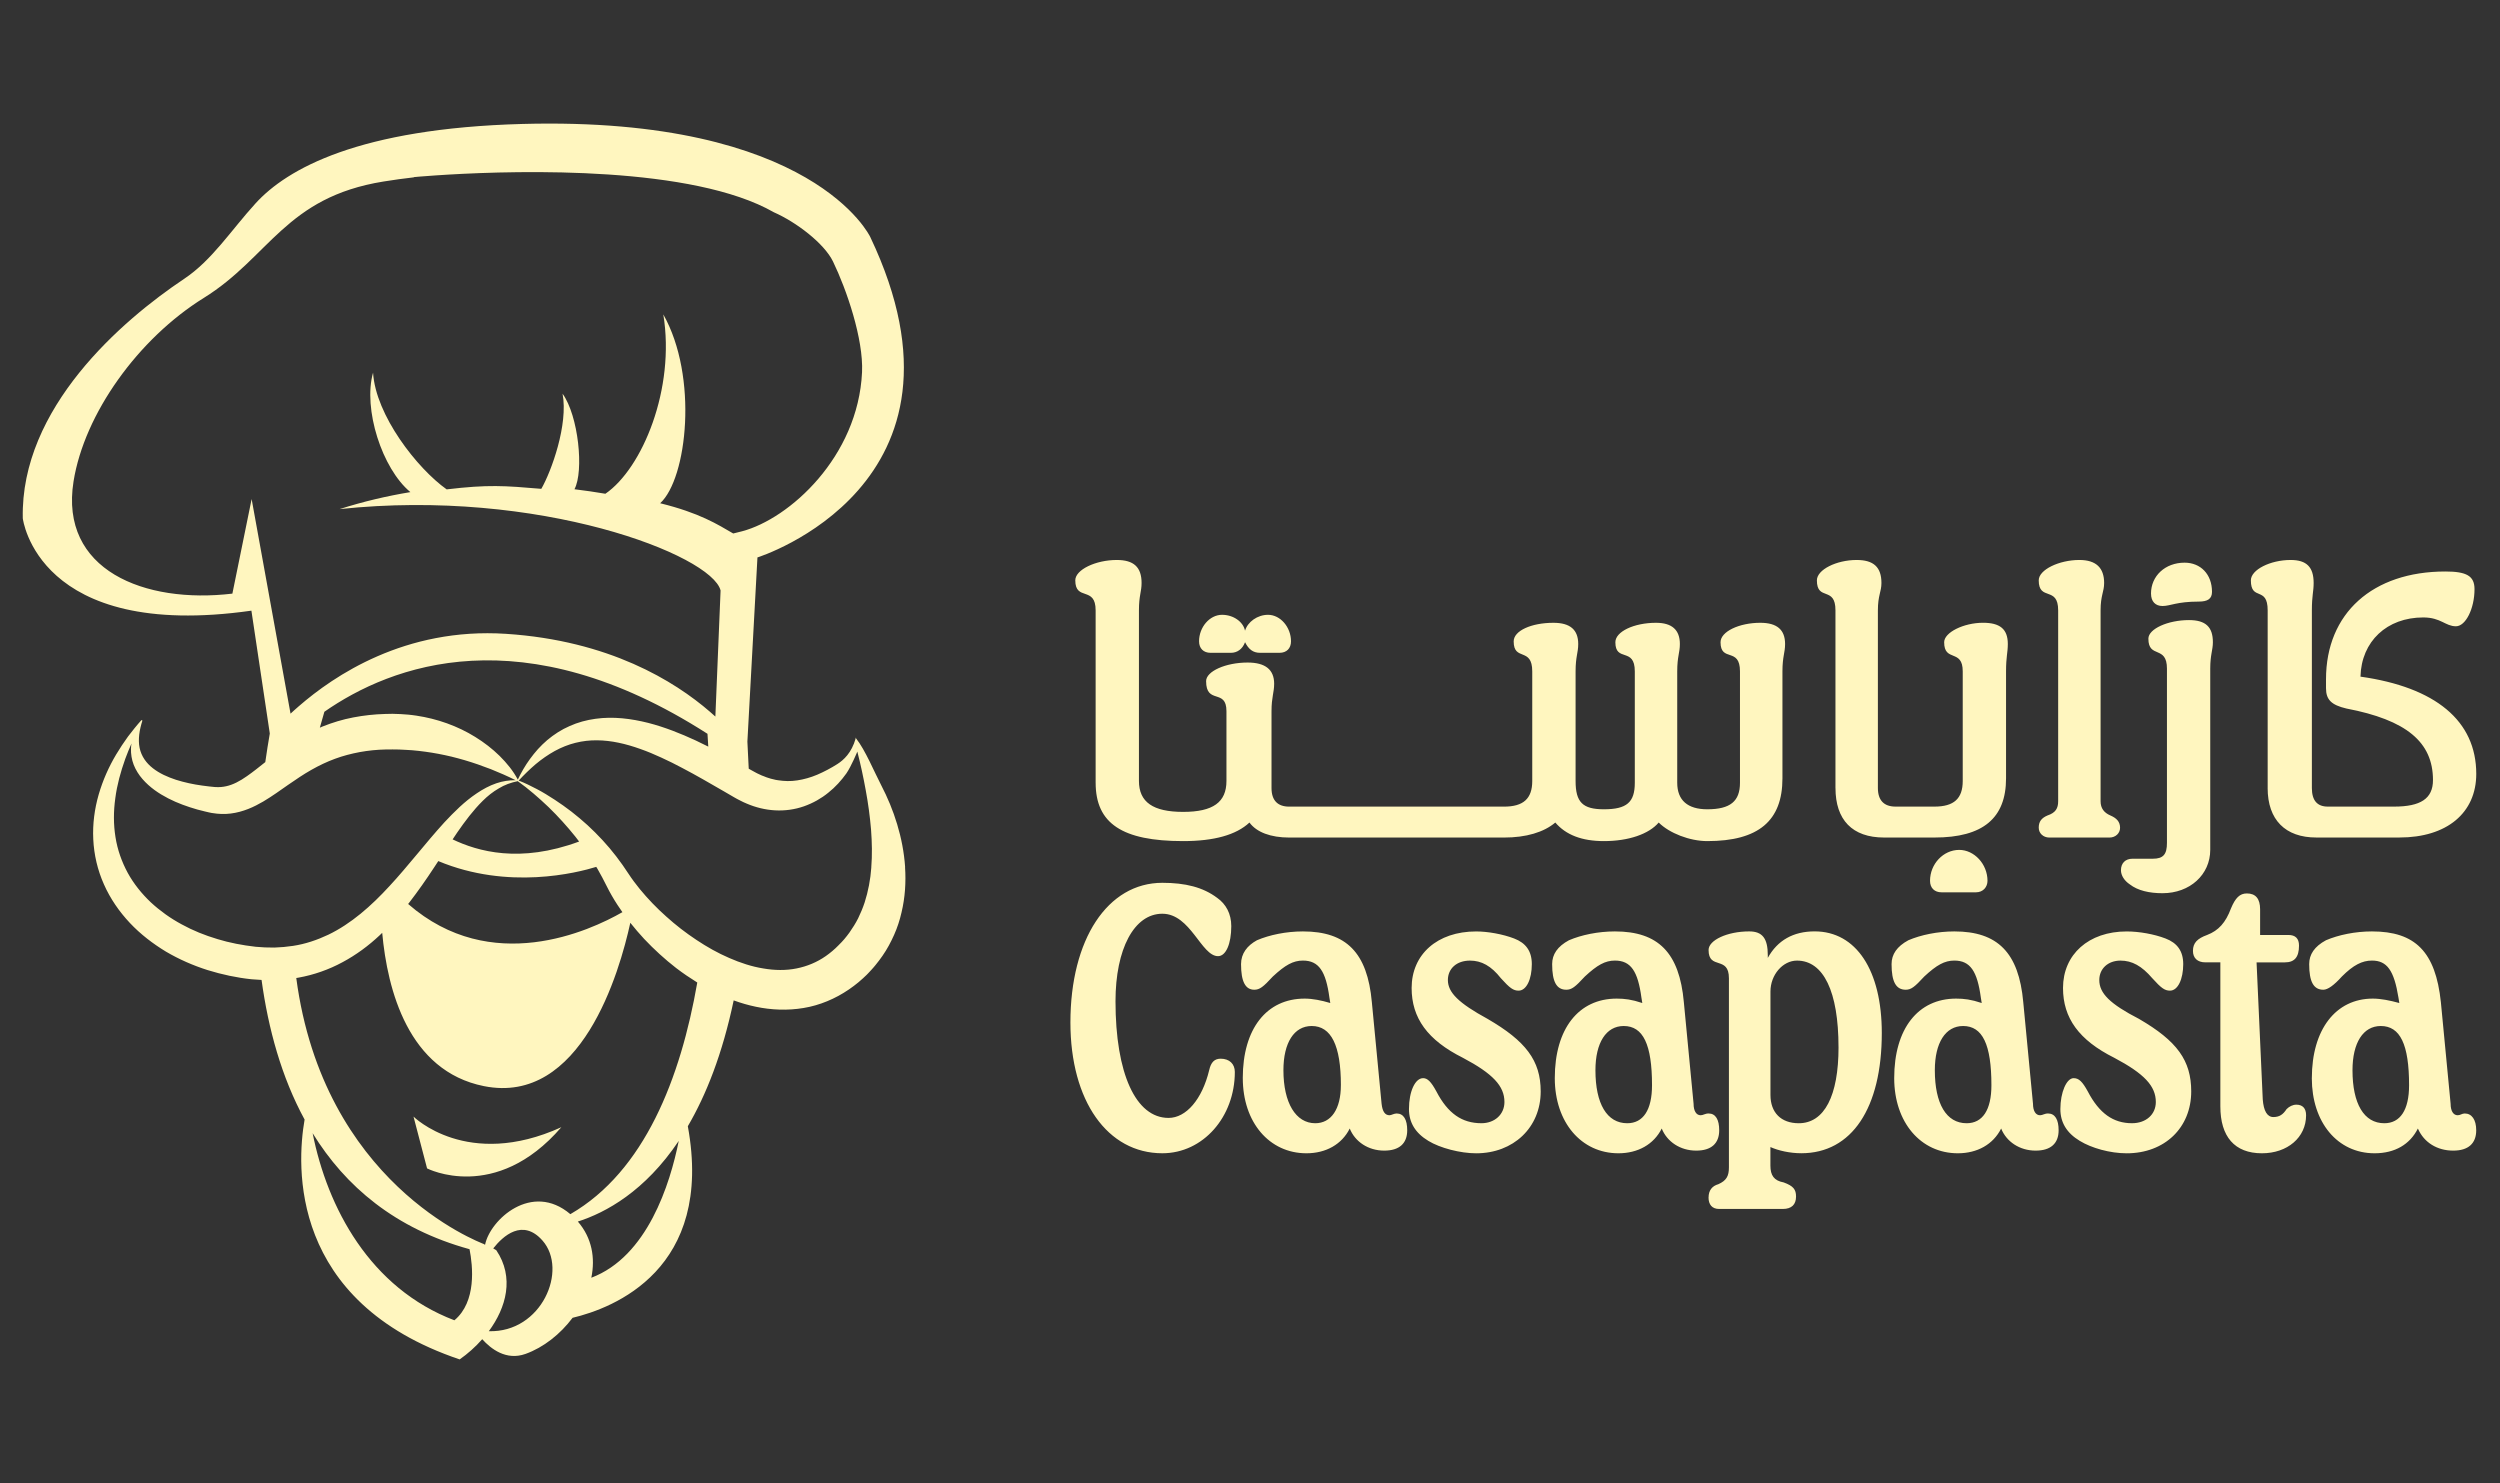 <?xml version="1.0" encoding="UTF-8"?>
<svg id="Capa_1" data-name="Capa 1" xmlns="http://www.w3.org/2000/svg" viewBox="0 0 1098.43 651.78">
  <rect x="0" y="0" width="1098.43" height="651.78" fill="#333333" stroke="none"/>
  <defs>
    <style>
      .cls-1 {
        fill: #fff6bf;
      }
    </style>
  </defs>
  <path class="cls-1" d="M481.39,343.91v-75.73c0-10.88-8.94-3.88-8.94-13.2,0-4.66,8.94-8.94,18.25-8.94,7.38,0,10.88,3.1,10.88,10.1,0,3.88-1.16,5.44-1.16,12.04v74.95c0,9.32,6.22,13.59,19.42,13.59s19.03-4.28,19.03-13.59v-30.67c0-10.1-8.94-2.72-8.94-13.2,0-4.28,8.54-8.16,18.25-8.16,7.76,0,11.65,3.1,11.65,9.32,0,3.88-1.16,5.82-1.16,12.04v33.79c0,5.44,2.72,8.16,7.76,8.16h94.37c8.54,0,12.43-3.5,12.43-11.26v-48.15c0-10.88-8.16-4.28-8.16-13.2,0-4.66,7.76-8.16,17.48-8.16,7.38,0,10.88,3.1,10.88,9.32,0,3.88-1.16,5.44-1.16,12.04v48.15c0,9.32,3.1,12.43,12.43,12.43,10.1,0,13.59-3.1,13.59-11.65v-48.93c0-10.88-8.54-3.88-8.54-12.82,0-4.66,8.16-8.54,17.86-8.54,6.99,0,10.48,3.1,10.48,9.32,0,3.88-1.16,5.44-1.16,12.04v48.93c0,7.76,4.66,11.65,13.2,11.65,10.1,0,14.37-3.5,14.37-11.65v-48.93c0-10.88-8.54-3.88-8.54-12.82,0-4.66,8.16-8.54,17.48-8.54,7.38,0,10.88,3.1,10.88,9.32,0,3.88-1.16,5.44-1.16,12.04v46.99c0,18.64-10.48,27.57-33.01,27.57-7.76,0-16.7-3.5-21.36-8.16-4.28,5.05-13.2,8.16-24.07,8.16-9.71,0-16.7-2.72-21.36-8.16-5.05,4.28-12.82,6.6-22.53,6.6h-94.37c-8.16,0-14.37-2.34-17.48-6.6-5.82,5.44-15.53,8.16-29.13,8.16-26.79,0-38.45-7.76-38.45-25.63h-.02ZM526.83,281.78c0-6.22,4.66-11.65,10.1-11.65,5.05,0,9.32,3.1,10.1,6.99,1.16-3.88,5.44-6.99,10.1-6.99,5.44,0,10.1,5.44,10.1,11.65,0,3.1-1.94,5.05-5.05,5.05h-8.54c-3.1,0-5.05-1.56-6.6-4.66-1.16,3.1-3.5,4.66-6.22,4.66h-8.94c-3.1,0-5.05-1.94-5.05-5.05h.01ZM806.45,346.24v-78.06c0-10.88-8.16-3.88-8.16-13.2,0-4.66,8.54-8.94,17.48-8.94,7.38,0,10.88,3.1,10.88,10.1,0,3.88-1.56,5.44-1.56,12.04v78.06c0,5.44,2.72,8.16,7.76,8.16h17.09c8.54,0,12.43-3.5,12.43-11.26v-48.15c0-10.1-8.16-3.88-8.16-12.82,0-4.28,8.54-8.54,17.09-8.54,7.38,0,10.88,2.72,10.88,9.32,0,3.88-.78,5.44-.78,12.04v46.99c0,17.48-10.1,26.01-31.45,26.01h-22.13c-13.98,0-21.36-7.76-21.36-21.75h-.01ZM848,387.01c0-7.38,5.82-13.59,12.82-13.59,6.6,0,12.43,6.22,12.43,13.59,0,2.72-1.94,5.05-5.05,5.05h-15.15c-3.1,0-5.05-1.94-5.05-5.05h.01ZM895.76,363.72c0-2.72,1.16-4.28,3.88-5.44,3.5-1.16,4.66-3.1,4.66-6.22v-83.88c0-10.88-8.54-3.88-8.54-13.2,0-4.66,8.94-8.94,17.86-8.94,7.38,0,10.88,3.5,10.88,10.1,0,3.88-1.56,5.44-1.56,12.04v83.88c0,3.1,1.56,5.05,4.28,6.22s4.28,2.72,4.28,5.44c0,2.34-1.94,4.28-4.66,4.28h-26.41c-2.72,0-4.66-1.94-4.66-4.28ZM935.77,388.57c-2.34-1.56-3.88-3.88-3.88-6.22,0-3.1,1.94-5.05,5.05-5.05h8.94c4.66,0,6.22-1.94,6.22-6.99v-76.5c0-10.48-8.16-4.28-8.16-13.2,0-4.28,8.54-8.16,17.86-8.16,7.38,0,10.48,3.1,10.48,9.71,0,3.5-1.16,5.44-1.16,11.65v79.61c0,10.88-8.94,19.03-20.97,19.03-5.82,0-10.88-1.16-14.37-3.88h0ZM945.09,260.81c0-7.76,6.22-13.59,14.76-13.59,6.99,0,12.04,5.05,12.04,12.82,0,3.1-1.94,4.28-5.82,4.28-9.71,0-12.43,1.94-15.92,1.94-3.1,0-5.05-1.94-5.05-5.44h0ZM996.35,346.24v-78.06c0-10.88-7.38-3.88-7.38-13.2,0-4.66,8.54-8.94,17.48-8.94,6.99,0,10.1,3.1,10.1,10.1,0,3.88-.78,5.44-.78,12.04v78.06c0,5.44,2.34,8.16,6.99,8.16h29.13c11.65,0,17.09-3.5,17.09-11.65,0-16.7-11.65-26.41-38.06-31.45-6.6-1.56-8.94-3.88-8.94-8.94v-3.88c0-29.13,20.58-47.38,52.43-47.38,9.32,0,12.82,1.94,12.82,7.76,0,8.54-3.88,16.31-8.16,16.31-4.66,0-6.6-3.88-14.37-3.88-15.92,0-27.19,10.48-27.57,26.01,33.01,4.66,50.87,19.42,50.87,42.72,0,17.09-12.82,27.96-33.79,27.96h-36.51c-13.59,0-21.36-7.76-21.36-21.75h.01ZM470.31,449.24c0-36.51,16.31-61.36,40.39-61.36,10.1,0,17.86,1.94,24.07,6.6,3.88,2.72,6.22,6.99,6.22,12.43,0,7.76-2.34,13.2-5.82,13.2-7.38,0-12.04-18.64-24.47-18.64s-20.58,15.53-20.58,38.45c0,31.85,8.94,51.26,23.3,51.26,7.76,0,14.76-8.16,17.86-20.97.78-3.5,2.34-5.05,5.05-5.05,3.88,0,6.22,2.34,6.22,5.82,0,19.81-13.98,35.73-31.85,35.73-24.07,0-40.39-22.91-40.39-57.48h0ZM546.04,473.71c0-21.75,10.48-34.95,27.19-34.95,3.5,0,7.38.78,11.26,1.94l-.38-2.34c-1.56-11.65-4.66-16.31-11.65-16.31-4.28,0-7.76,1.94-13.2,6.99-4.28,4.66-5.82,5.82-8.16,5.82-3.88,0-5.82-3.5-5.82-11.26,0-4.66,2.72-8.16,6.99-10.48,5.44-2.34,12.82-3.88,20.19-3.88,19.03,0,28.35,9.32,30.29,31.07l4.28,44.66c.38,3.5,1.56,5.04,3.5,5.04.78,0,1.94-.78,3.1-.78,3.1,0,4.66,2.72,4.66,7.38,0,5.82-3.5,8.94-10.1,8.94-6.99,0-12.82-3.88-15.15-9.71-3.5,6.99-10.48,10.88-19.03,10.88-16.31,0-27.96-13.59-27.96-33.01h-.01ZM589.15,476.81c0-17.48-4.28-26.01-12.82-26.01-7.76,0-12.43,7.38-12.43,19.42,0,14.37,5.44,23.3,13.98,23.3,6.99,0,11.26-6.22,11.26-16.7h.01ZM627.6,501.28c-5.82-3.5-8.54-8.16-8.54-13.98,0-7.76,2.72-13.59,6.22-13.59,1.94,0,3.5,1.56,5.82,5.82,5.05,9.71,11.26,13.98,19.81,13.98,5.82,0,10.1-3.88,10.1-9.32,0-6.99-5.05-12.43-18.25-19.42-15.53-7.76-22.53-17.48-22.53-30.67,0-14.76,11.26-24.85,28.35-24.85,5.05,0,11.65,1.16,16.7,3.1,5.05,1.94,7.76,5.44,7.76,11.26,0,6.6-2.34,11.65-5.82,11.65-2.34,0-3.88-1.16-7.76-5.44-4.28-5.44-8.54-7.76-13.59-7.76-5.82,0-9.71,3.5-9.71,8.54,0,5.44,4.66,10.1,17.48,17.09,16.7,9.71,23.3,18.25,23.3,31.85,0,15.92-12.04,27.19-28.35,27.19-6.99,0-15.92-2.34-20.97-5.44h.01ZM683.13,473.71c0-21.75,10.48-34.95,27.19-34.95,3.5,0,6.6.38,11.26,1.94l-.38-2.34c-1.56-11.65-4.66-16.31-11.65-16.31-4.28,0-7.76,1.94-13.2,6.99-4.28,4.66-5.82,5.82-8.16,5.82-4.28,0-6.22-3.5-6.22-11.26,0-4.28,2.34-7.76,7.38-10.48,5.44-2.34,12.82-3.88,20.19-3.88,19.03,0,28.35,9.32,30.29,31.07l4.28,44.66c0,3.1,1.16,5.04,3.1,5.04,1.16,0,1.94-.78,3.5-.78,3.1,0,4.66,2.72,4.66,7.38,0,5.82-3.5,8.94-10.1,8.94-6.99,0-12.82-3.88-15.15-9.71-3.5,6.99-10.48,10.88-19.03,10.88-16.31,0-27.96-13.59-27.96-33.01h0ZM725.85,476.81c0-17.86-3.88-26.01-12.43-26.01-7.76,0-12.43,7.38-12.43,19.42,0,14.76,5.05,23.3,13.98,23.3,6.99,0,10.88-5.82,10.88-16.7h.01ZM750.7,526.13c0-3.1,1.56-5.05,4.28-5.82,3.5-1.56,4.66-3.5,4.66-7.38v-83.11c0-10.1-8.94-3.5-8.94-12.43,0-4.28,8.16-8.16,17.86-8.16,5.82,0,8.16,3.1,8.16,10.48v1.16c4.28-7.76,11.26-11.65,20.58-11.65,18.25,0,29.51,17.09,29.51,44.66,0,33.01-13.2,52.82-35.35,52.82-5.05,0-10.1-1.16-13.59-2.72v8.16c0,4.28,1.56,6.6,5.82,7.38,4.28,1.56,5.44,3.1,5.44,6.22,0,3.5-1.94,5.44-5.82,5.44h-27.97c-3.1,0-4.66-1.94-4.66-5.05h.02ZM807.79,460.11c0-24.47-6.6-38.05-18.25-38.05-6.22,0-11.65,6.22-11.65,13.59v45.44c0,7.76,4.66,12.43,12.43,12.43,11.26,0,17.48-12.04,17.48-33.39v-.02ZM832.26,473.71c0-21.75,10.48-34.95,27.19-34.95,3.5,0,6.6.38,11.26,1.94l-.38-2.34c-1.56-11.65-4.66-16.31-11.65-16.31-4.28,0-7.76,1.94-13.2,6.99-4.28,4.66-5.82,5.82-8.16,5.82-4.28,0-6.22-3.5-6.22-11.26,0-4.28,2.34-7.76,7.38-10.48,5.44-2.34,12.82-3.88,20.19-3.88,19.03,0,28.35,9.32,30.29,31.07l4.28,44.66c0,3.1,1.16,5.04,3.1,5.04,1.16,0,1.94-.78,3.5-.78,3.1,0,4.66,2.72,4.66,7.38,0,5.82-3.5,8.94-10.1,8.94-6.99,0-12.82-3.88-15.15-9.71-3.5,6.99-10.48,10.88-19.03,10.88-16.31,0-27.96-13.59-27.96-33.01h0ZM874.97,476.81c0-17.86-3.88-26.01-12.43-26.01-7.76,0-12.43,7.38-12.43,19.42,0,14.76,5.05,23.3,13.98,23.3,6.99,0,10.88-5.82,10.88-16.7h.01ZM913.81,501.28c-5.82-3.5-8.54-8.16-8.54-13.98,0-7.38,2.72-13.59,5.82-13.59,2.34,0,3.88,1.56,6.22,5.82,5.05,9.71,11.26,13.98,19.42,13.98,6.22,0,10.48-3.88,10.48-9.32,0-6.99-5.05-12.43-18.25-19.42-15.53-7.76-22.53-17.48-22.53-30.67,0-14.76,11.26-24.85,27.97-24.85,5.44,0,12.04,1.16,17.09,3.1,5.05,1.94,7.76,5.44,7.76,11.26,0,6.6-2.34,11.65-5.82,11.65-2.34,0-3.88-1.16-7.76-5.44-4.66-5.44-8.94-7.76-13.98-7.76-5.44,0-9.32,3.5-9.32,8.54,0,5.82,4.66,10.48,17.48,17.09,16.7,9.71,22.91,18.25,22.91,31.85,0,15.92-11.65,27.19-28.35,27.19-7.38,0-15.53-2.34-20.58-5.44h-.01ZM975.56,486.13v-63.3h-6.6c-3.5,0-5.44-1.94-5.44-5.04,0-3.5,1.94-5.44,6.22-6.99,5.05-1.94,8.16-5.44,10.48-11.65,1.94-4.66,3.88-6.6,6.99-6.6,3.88,0,5.82,2.34,5.82,6.99v11.26h12.43c3.1,0,4.66,1.56,4.66,4.66,0,5.05-1.94,7.38-6.22,7.38h-12.43l2.72,60.2c.38,5.05,1.94,7.76,4.66,7.76s4.28-1.16,5.82-3.5c1.16-1.16,2.72-1.94,4.28-1.94,2.72,0,4.28,1.56,4.28,4.66,0,9.71-8.16,16.7-19.42,16.7-12.04,0-18.25-7.38-18.25-20.58h0ZM1015.76,473.71c0-21.36,10.48-34.95,26.79-34.95,3.5,0,7.38.78,11.65,1.94l-.38-2.34c-1.94-12.04-5.05-16.31-11.65-16.31-4.28,0-8.16,1.94-13.2,6.99-3.5,3.88-6.22,5.82-8.16,5.82-4.28,0-6.22-3.5-6.22-11.26,0-4.28,2.34-7.76,7.38-10.48,5.44-2.34,12.82-3.88,20.19-3.88,19.03,0,27.96,8.94,30.29,31.07l4.28,44.66c0,3.1,1.16,5.04,3.1,5.04,1.16,0,1.94-.78,3.1-.78,3.1,0,5.05,2.72,5.05,7.38,0,5.82-3.5,8.94-10.1,8.94-6.99,0-12.82-3.5-15.53-9.71-3.5,6.99-10.1,10.88-19.03,10.88-16.31,0-27.57-13.59-27.57-33.01h0ZM1058.48,476.81c0-17.86-3.88-26.01-12.43-26.01-7.76,0-12.43,7.38-12.43,19.42,0,14.76,5.05,23.3,13.98,23.3,6.99,0,10.88-5.82,10.88-16.7h.01ZM181.68,490.57l5.96,22.79s30.02,15.49,59-18.1c-41.39,18.84-64.97-4.68-64.97-4.68h0ZM94.45,345.79s-.07-.02-.02,0h.02ZM397.69,381.03c-.44-6.52-1.68-12.84-3.5-18.86-1.81-6.06-4.23-11.82-7.07-17.28-2.8-5.35-7.05-15.57-10.97-20.42l-.06-.4c-.02.08-.05.14-.07.23-.05-.06-.1-.12-.14-.18l.07.38c-1.83,6.32-5.21,9.39-8.04,11.21-2.9,1.84-5.88,3.4-8.83,4.67-2.96,1.25-5.92,2.07-8.8,2.5-2.9.46-5.73.36-8.48-.07l-1.02-.17c-.34-.08-.68-.18-1.03-.25-.68-.13-1.37-.32-2.04-.56-.67-.19-1.34-.43-2-.73-.34-.13-.67-.25-1.02-.38l-.99-.46c-.67-.31-1.33-.59-1.99-.99l-2.05-1.13-.69-.4c-.16-3.89-.35-7.86-.59-11.89l4.42-80.93s101.46-31.75,49.56-140.81c0,0-24.88-53.1-152.76-49.65-71.94,1.94-103.49,19.71-117.32,34.9-10.76,11.81-19.08,24.96-31.39,33.17-27.36,18.27-71.95,56.75-70.88,105.21,0,0,6.32,53.95,100.45,40.57l8.08,53.98c-.67,3.87-1.34,8.07-1.98,12.56-2.78,2.22-5.45,4.36-8.04,6.16-3.11,2.19-6.11,3.78-9.1,4.43-1.51.35-3.04.47-4.66.38l-.31-.02h-.1l-.2-.02-.78-.08-1.56-.16c-.95-.12-1.93-.24-2.92-.37-3.96-.53-7.85-1.38-11.57-2.55-3.69-1.21-7.22-2.78-10.12-5.05-2.89-2.23-5.08-5.22-5.86-8.96-.77-3.75-.07-7.96,1.23-12.01l-.4-.23c-2.08,2.3-4.01,4.74-5.93,7.25-1.84,2.54-3.58,5.17-5.21,7.89-3.25,5.45-5.86,11.35-7.68,17.61-1.8,6.28-2.71,12.94-2.37,19.67.31,6.73,1.88,13.51,4.68,19.77,2.77,6.28,6.73,11.99,11.4,16.96,4.67,4.97,10.1,9.11,15.83,12.59,5.8,3.41,11.97,6.11,18.3,8.12,6.32,1.96,12.95,3.38,19.37,4.04,1.49.14,2.92.22,4.36.29,2.95,21.44,8.74,42.66,18.91,61.35-3.52,20.24-6.92,80.06,68.13,105.38,3.47-2.42,6.9-5.44,9.92-8.88,3.74,4.18,10.49,9.52,19.01,6.47,7.93-2.84,15.28-8.67,20.69-15.87,17.88-4.25,62.17-21.24,50.63-84.17,8.06-13.76,15.2-31.75,20.15-55.29,3.14,1.15,6.4,2.1,9.77,2.8,6.67,1.4,13.85,1.74,20.95.54,7.11-1.16,14-4.1,19.89-8.13,1.47-1.01,2.89-2.07,4.25-3.2.66-.57,1.33-1.14,1.98-1.74l.95-.9.47-.44.12-.11.23-.24.2-.2.77-.81c.25-.26.5-.52.83-.9.61-.69,1.29-1.4,1.83-2.1,1.11-1.35,2.17-2.74,3.16-4.19,2.01-2.87,3.67-6,5.08-9.17,1.43-3.19,2.49-6.49,3.25-9.82,1.6-6.66,2-13.41,1.56-19.91h.02ZM250.6,533.47c-16.97-14.41-35.25,2.5-37.45,13.34-3.63-1.34-71.06-27.36-82.98-117.1.32-.06.65-.1.97-.16,6.77-1.21,13.39-3.55,19.38-6.8,6.02-3.22,11.46-7.27,16.28-11.8.38-.36.74-.73,1.13-1.09,2.28,25.03,11.44,60.69,44.68,67.35,42.75,8.59,59.62-50.17,64.33-71.77,1.94,2.44,3.96,4.8,6.08,7.09,4.34,4.6,9.02,8.88,14.05,12.79,2.97,2.26,6.07,4.38,9.29,6.37-7.31,41.92-23.13,82.92-55.75,101.77h0ZM212.57,546.81c.18,0,.36.01.56.05,0,.05-.02.1-.02.13-.18-.06-.36-.12-.54-.18ZM179.31,397.2c.16-.2.34-.41.49-.61,3.89-5.05,7.49-10.2,10.9-15.4.63-.95,1.25-1.89,1.87-2.85,30.73,12.85,61.01,5.14,69.41,2.54.18.31.38.61.56.91,1.47,2.49,2.69,4.93,4.04,7.58.61,1.25,1.46,2.84,2.25,4.2.79,1.38,1.63,2.74,2.5,4.07.68,1.07,1.41,2.11,2.14,3.14-14.43,8.26-57.64,28.22-94.14-3.59h-.02ZM198.85,368.83c.67-.99,1.33-2.01,2.01-3.01,3.45-4.98,7.04-9.8,11.26-13.97,2.12-2.1,4.43-3.95,7.01-5.43,2.52-1.57,5.35-2.58,8.35-3.2,4.84,3.45,9.29,7.37,13.53,11.39,2.11,2.04,4.14,4.16,6.1,6.32,1.95,2.16,3.86,4.37,5.65,6.62.57.73,1.13,1.47,1.69,2.2-26.03,9.65-44.52,4.34-55.61-.96h.01ZM227.52,342.54c-2.05-3.89-4.87-7.29-7.99-10.4-3.22-3.16-6.84-5.95-10.73-8.35-3.89-2.42-8.07-4.41-12.42-5.98s-8.88-2.69-13.46-3.38c-1.14-.14-2.3-.34-3.45-.43l-3.47-.25-3.55-.12c-1.08,0-2.07.01-3.33.07-4.68.13-9.27.63-13.92,1.52-4.61.87-9.17,2.26-13.56,4.02-.37.16-.74.32-1.11.48.63-2.31,1.31-4.65,1.99-6.99,29.39-20.48,87.03-42.48,168.33,9.68.12,1.74.24,3.63.35,5.63-1.81-.91-3.63-1.81-5.47-2.67-6.67-3.09-13.62-5.87-21-7.77-7.35-1.84-15.24-2.89-23.1-1.78-3.92.53-7.79,1.58-11.37,3.2-3.62,1.56-6.9,3.72-9.82,6.16-1.45,1.26-2.81,2.56-4.07,3.95-1.25,1.4-2.42,2.85-3.51,4.35-2.11,2.87-3.86,5.94-5.35,9.08h.02ZM102.13,260.82c-38.7,4.6-76.04-10.34-69.82-49.29,4.74-29.72,28.42-62.75,57.28-80.66,28.85-17.91,35.82-44.18,78.94-51.12,4.58-.74,8.97-1.34,13.19-1.82l.24-.12s3.49-.35,9.45-.74c1.84-.14,3.69-.25,5.49-.35,32.06-1.88,107.55-3.8,143.12,16.55,9.81,4.31,22.11,13.64,25.98,21.63,5.99,12.36,13.43,34.08,12.76,48.63-1.74,37.24-31.94,64.39-52.68,69.89-1.31.36-2.64.67-3.92.98-6.92-4.02-14.76-9.02-32.1-13.29,11.89-10.88,16.79-55.64,1.38-82.96,5.35,32.58-9.22,67.67-25.45,78.79-4.37-.74-8.9-1.41-13.59-1.98,4.24-7.95,1.75-32.33-5.23-41.98,2.58,13.51-4.92,34.12-9.33,41.8-16.24-1.38-23.33-1.93-41.59.24-12.96-9.21-31.21-32.55-32.34-51.29-4.49,15.92,3.96,42.21,16.4,52.49-10.3,1.71-20.72,4.14-31.11,7.47,87.6-9.35,163.49,20.15,167.4,35.74l-2.29,55.41c-.61-.56-1.27-1.14-1.93-1.71-.13-.11-.25-.23-.38-.34-15.67-13.57-44.4-31.34-89.66-34.3-44.45-2.92-75.79,18.58-90.9,31.68-.12.11-.24.2-.36.31-.5.44-.98.86-1.45,1.28-.13.12-.28.24-.41.36-.55.49-1.08.98-1.57,1.44l-17.09-94.29-8.46,41.55h.04ZM95.48,412.59c-5.46-1.62-10.73-3.74-15.67-6.46-4.95-2.66-9.51-5.93-13.57-9.69-4-3.8-7.49-8.13-10.13-12.95-2.61-4.84-4.5-10.11-5.37-15.68-.9-5.53-.89-11.34-.07-17.14.75-5.8,2.34-11.57,4.38-17.28.83-2.26,1.75-4.5,2.73-6.73-.12.73-.2,1.46-.23,2.22-.08,2.37.31,4.84,1.2,7.16.91,2.3,2.25,4.41,3.86,6.26,3.21,3.69,7.19,6.37,11.31,8.49,4.11,2.12,8.42,3.64,12.77,4.89,1.08.3,2.19.57,3.34.85l1.58.37.78.17.2.04.29.06.48.07c2.59.44,5.34.55,8.04.2,5.43-.67,10.24-2.91,14.27-5.28,4.06-2.41,7.56-4.99,11-7.37,3.44-2.37,6.74-4.62,10.13-6.53,3.39-1.92,6.82-3.56,10.36-4.86,3.55-1.32,7.21-2.26,10.94-2.96,3.71-.67,7.61-1.07,11.39-1.14.87-.02,2-.01,3.05-.02l2.81.04c1.93.06,3.84.22,5.76.32,3.86.34,7.7.86,11.53,1.58,1.92.34,3.81.8,5.75,1.23,1.9.49,3.83.97,5.76,1.55,3.82,1.13,7.67,2.46,11.53,3.96,3.61,1.45,7.22,3.01,10.88,4.84-2.83-.04-5.73.42-8.47,1.35-3.05,1.04-5.95,2.62-8.61,4.42-5.41,3.61-9.94,8.18-14.24,12.77-4.25,4.67-8.23,9.46-12.17,14.19-3.96,4.71-7.83,9.39-11.92,13.77-8.06,8.79-16.88,16.56-26.85,21.37-4.98,2.36-10.19,4.13-15.59,4.93-2.69.41-5.43.66-8.18.74-2.77.04-5.58-.11-8.19-.35-5.84-.67-11.39-1.72-16.86-3.39v-.04ZM199.67,580.11c-37.18-14.16-55.81-49.55-62.31-82.21,14.35,23.32,36.24,41.97,68.94,50.96,1.46,7.39,3.13,23.08-6.65,31.24h.01ZM214.76,584.91c7.69-10.42,11.34-23.68,3.28-35.62-.4-.26-.85-.52-1.33-.77,4.25-5.4,12.9-13.37,21.66-3.44,11.34,12.89-.37,40.51-23.61,39.81h0ZM259.81,561.41c1.78-8.66.32-17.49-5.92-24.69,12.3-3.94,29.45-13.28,44.33-35.43-3.84,19.08-13.83,50.82-38.4,60.11h-.01ZM382.84,381.03c-.38,5.43-1.38,10.61-2.93,15.45-.8,2.41-1.76,4.73-2.85,6.96-1.1,2.2-2.43,4.28-3.84,6.3-.72.99-1.47,1.96-2.26,2.89-.4.49-.77.84-1.14,1.27-.14.19-.43.47-.71.72l-.79.81-1.23,1.2c-.46.43-.92.81-1.39,1.23-.92.78-1.88,1.52-2.85,2.2-3.92,2.74-8.25,4.53-12.89,5.45-4.64.93-9.58.87-14.58,0-5.03-.8-10.1-2.46-15.02-4.62-4.95-2.13-9.77-4.85-14.4-7.94-4.64-3.07-9.08-6.5-13.24-10.26-4.19-3.72-8.12-7.81-11.65-12.11-.89-1.08-1.74-2.18-2.55-3.28-.85-1.15-1.53-2.11-2.4-3.44-1.64-2.52-3.49-5.17-5.39-7.62-3.8-4.95-8.06-9.5-12.59-13.69-2.28-2.06-4.61-4.05-7.04-5.93-2.41-1.86-4.91-3.62-7.45-5.29-2.54-1.65-5.13-3.26-7.82-4.66-2.59-1.37-5.21-2.66-7.94-3.71,2.38-2.55,4.86-4.98,7.43-7.17,2.67-2.24,5.5-4.2,8.42-5.82,2.93-1.6,5.95-2.81,9.08-3.59,3.11-.78,6.28-1.15,9.45-1.11,6.37.04,12.76,1.55,19,3.78,3.14,1.1,6.24,2.4,9.31,3.82,3.09,1.41,6.16,2.93,9.2,4.56,6.1,3.19,12.15,6.72,18.25,10.24l4.59,2.67c.36.22.79.46,1.27.71l1.38.71c.9.5,1.87.91,2.83,1.32,3.83,1.65,8.1,2.73,12.43,2.96,4.32.25,8.72-.37,12.7-1.77,3.99-1.41,7.62-3.46,10.7-5.98,3.13-2.48,5.74-5.39,7.95-8.48,2.16-3.13,4.81-9.58,4.81-9.58,1.51,5.89,2.65,11.23,3.7,17.01,1.07,5.76,1.84,11.52,2.32,17.19.43,5.67.54,11.26.11,16.65l.04-.02Z"/>
</svg>